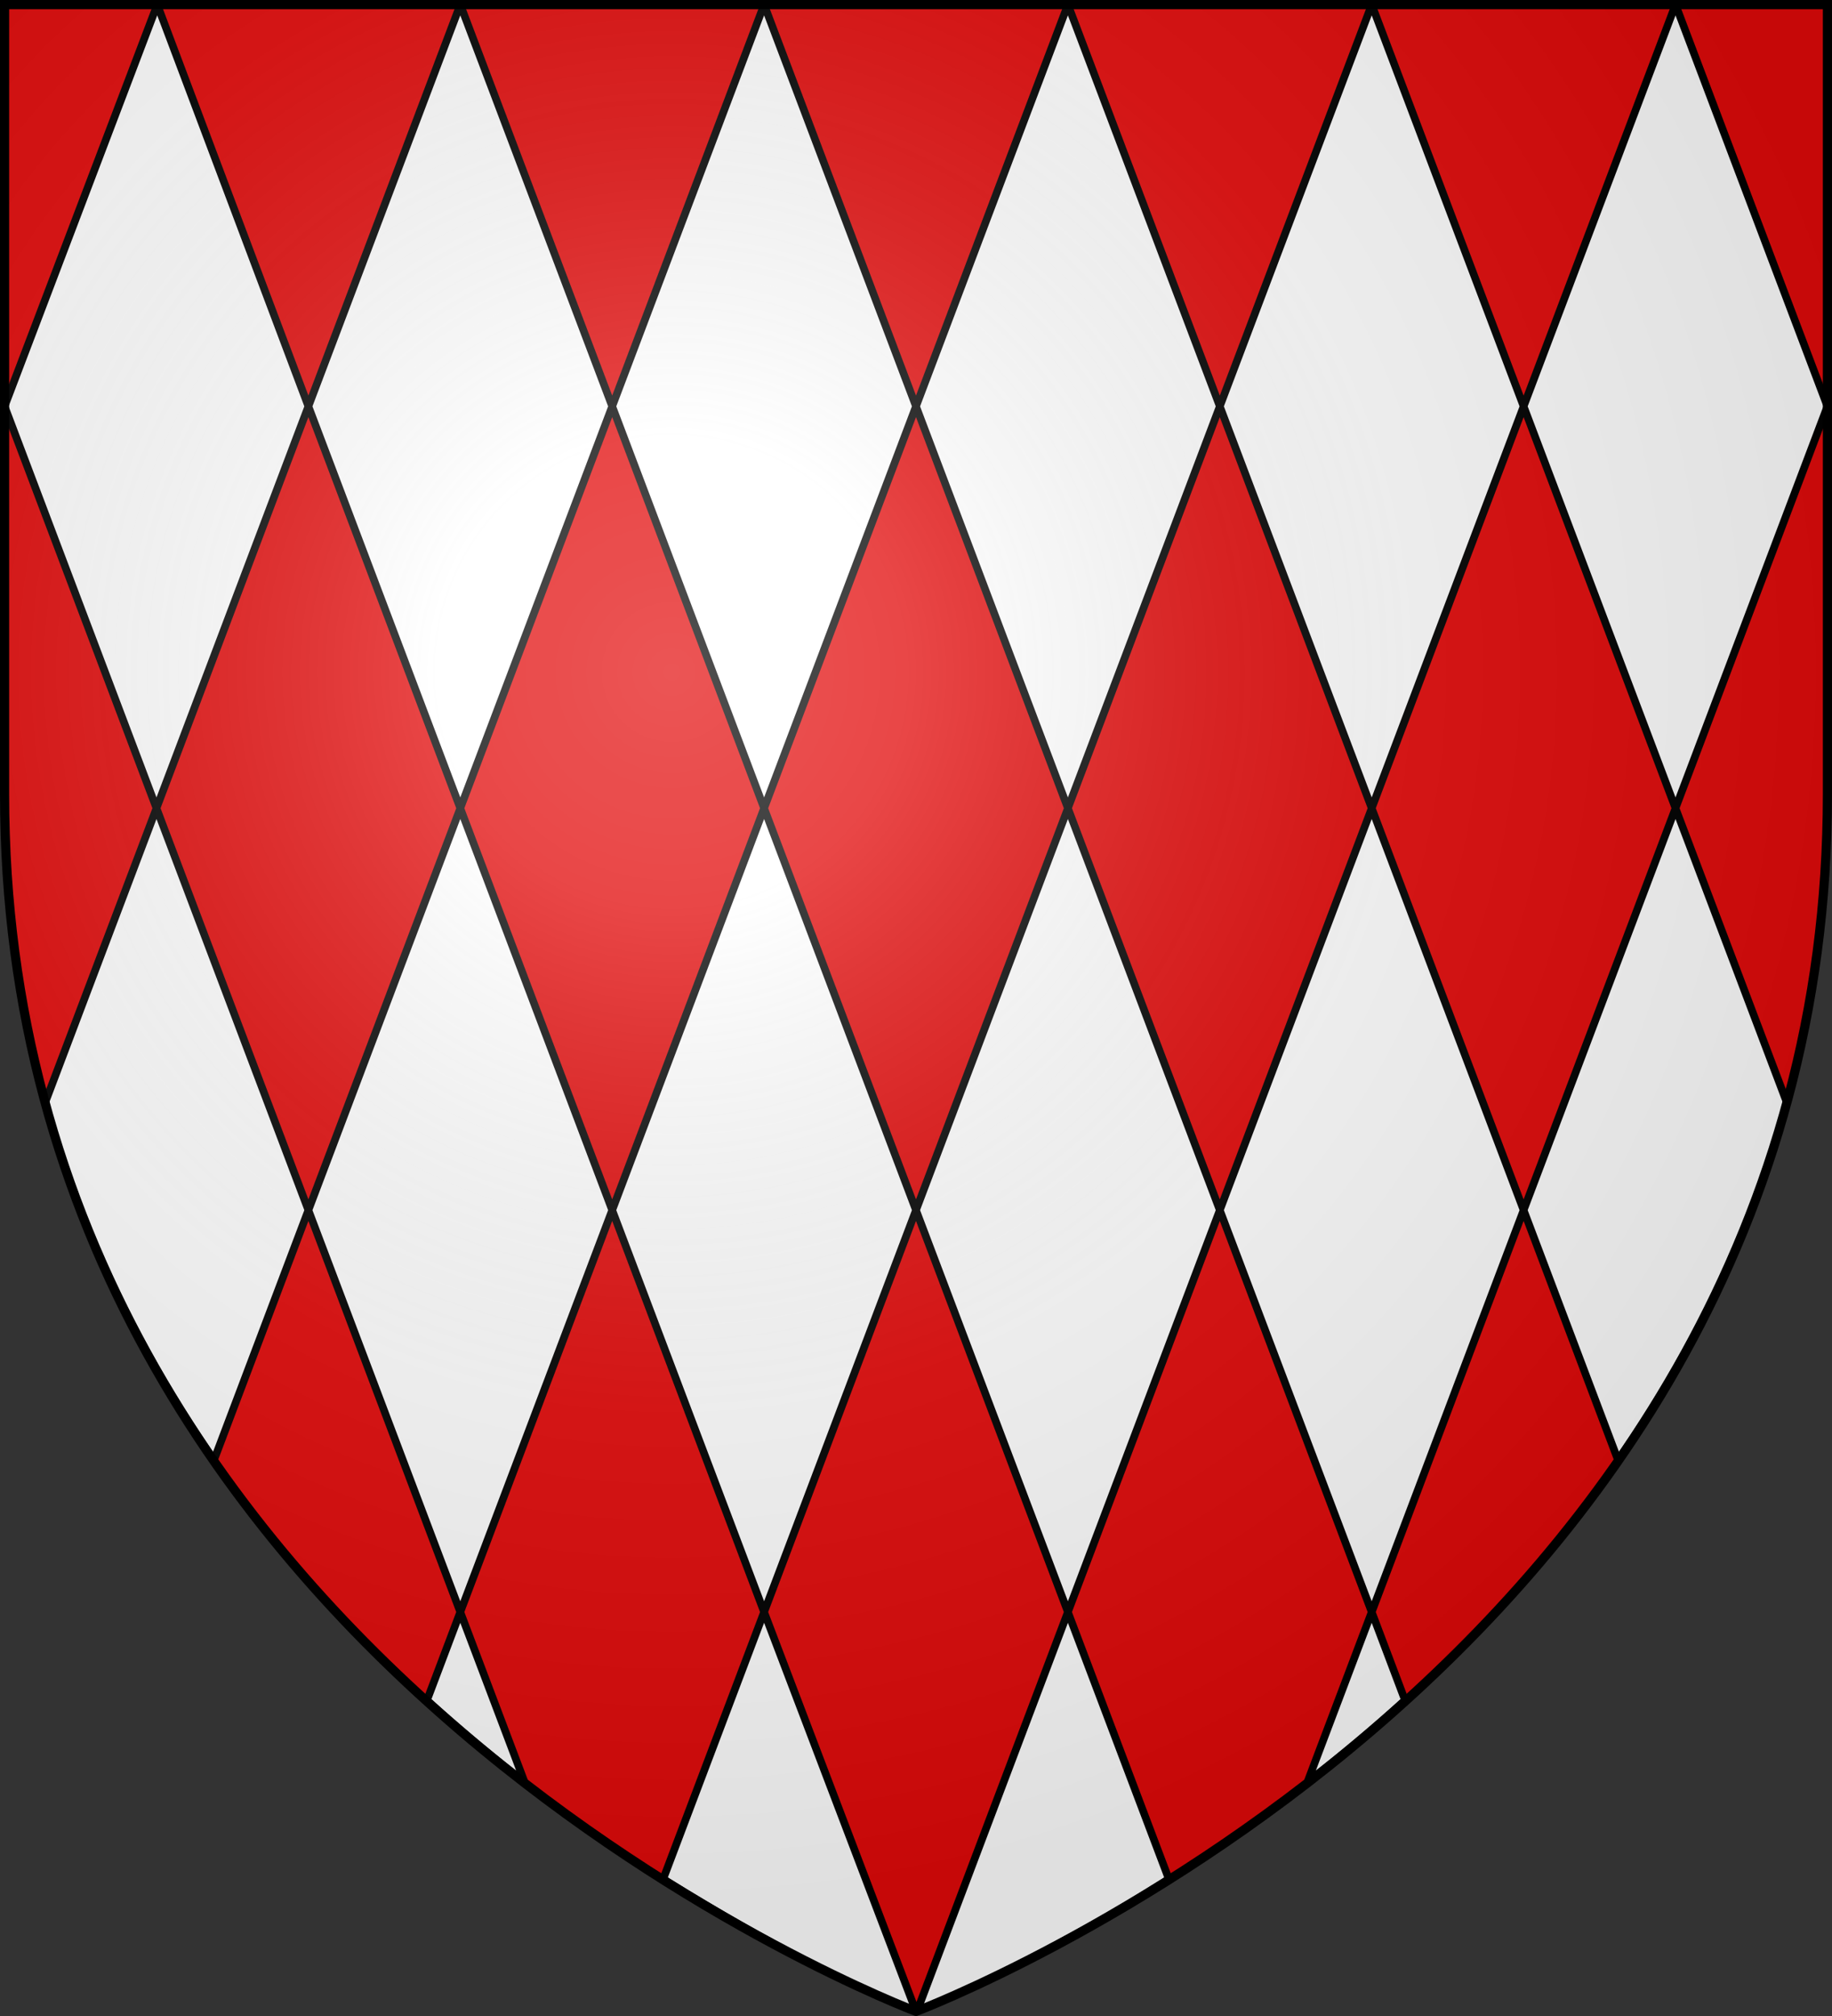 <svg xmlns="http://www.w3.org/2000/svg" xmlns:xlink="http://www.w3.org/1999/xlink" width="600" height="660" version="1.0"><rect width="100%" height="100%" fill="#333333" stroke="none"/><defs><radialGradient id="b" cx="-80" cy="-80" r="405" gradientUnits="userSpaceOnUse"><stop offset="0" style="stop-color:#fff;stop-opacity:.31"/><stop offset=".19" style="stop-color:#fff;stop-opacity:.25"/><stop offset=".6" style="stop-color:#6b6b6b;stop-opacity:.125"/><stop offset="1" style="stop-color:#000;stop-opacity:.125"/></radialGradient><path id="a" d="M-298.5-298.5h597V-40C298.5 246.31 0 358.5 0 358.5S-298.5 246.31-298.5-40z"/></defs><g transform="translate(300 300)"><use xlink:href="#a" width="600" height="660" style="fill:#e20909"/><path d="M-149.25-298.5-199-166.969l49.75 131.563L-99.5-166.97zm49.75 131.531 49.75 131.563L0-166.97-49.75-298.5zm99.5 0L49.75-35.406 99.5-166.97 49.75-298.5zm99.5 0 49.75 131.563L199-166.97 149.25-298.5zm99.5 0 49.75 131.563L298.5-166.97 248.75-298.5zm49.75 131.563L199 96.187l30.906 81.782c23.444-33.733 43.107-72.616 55.282-117.063zM199 96.187 149.25-35.406 99.5 96.187l49.75 131.563zM149.25 227.75l-21.062 55.688a542 542 0 0 0 31.968-26.813zM99.5 96.187 49.75-35.406 0 96.187 49.75 227.75zM49.75 227.75.375 358.344c1.42-.543 36.484-14.085 82.438-43.156zM0 96.187-49.75-35.406-99.5 96.187l49.75 131.563zM-49.75 227.75l-33.062 87.438C-56.308 331.51-29.017 347.034 0 358.5zM-99.5 96.187l-49.75-131.593L-199 96.187l49.75 131.563zm-49.75 131.563-10.906 28.875a542 542 0 0 0 31.969 26.813zM-199 96.187l-49.75-131.593-36.437 96.312c12.174 44.447 31.837 83.33 55.28 117.063zm-49.75-131.593L-199-166.97-248.5-298.5l-50 131.531z" style="fill:#fff;fill-opacity:1;fill-rule:evenodd;stroke:#000;stroke-width:2.5;stroke-linecap:butt;stroke-linejoin:round;stroke-opacity:1;display:inline;stroke-miterlimit:4;stroke-dasharray:none"/></g><use xlink:href="#a" width="600" height="660" style="fill:url(#b)" transform="translate(300 300)"/><use xlink:href="#a" width="600" height="660" style="fill:none;stroke:#000;stroke-width:3" transform="translate(300 300)"/></svg>